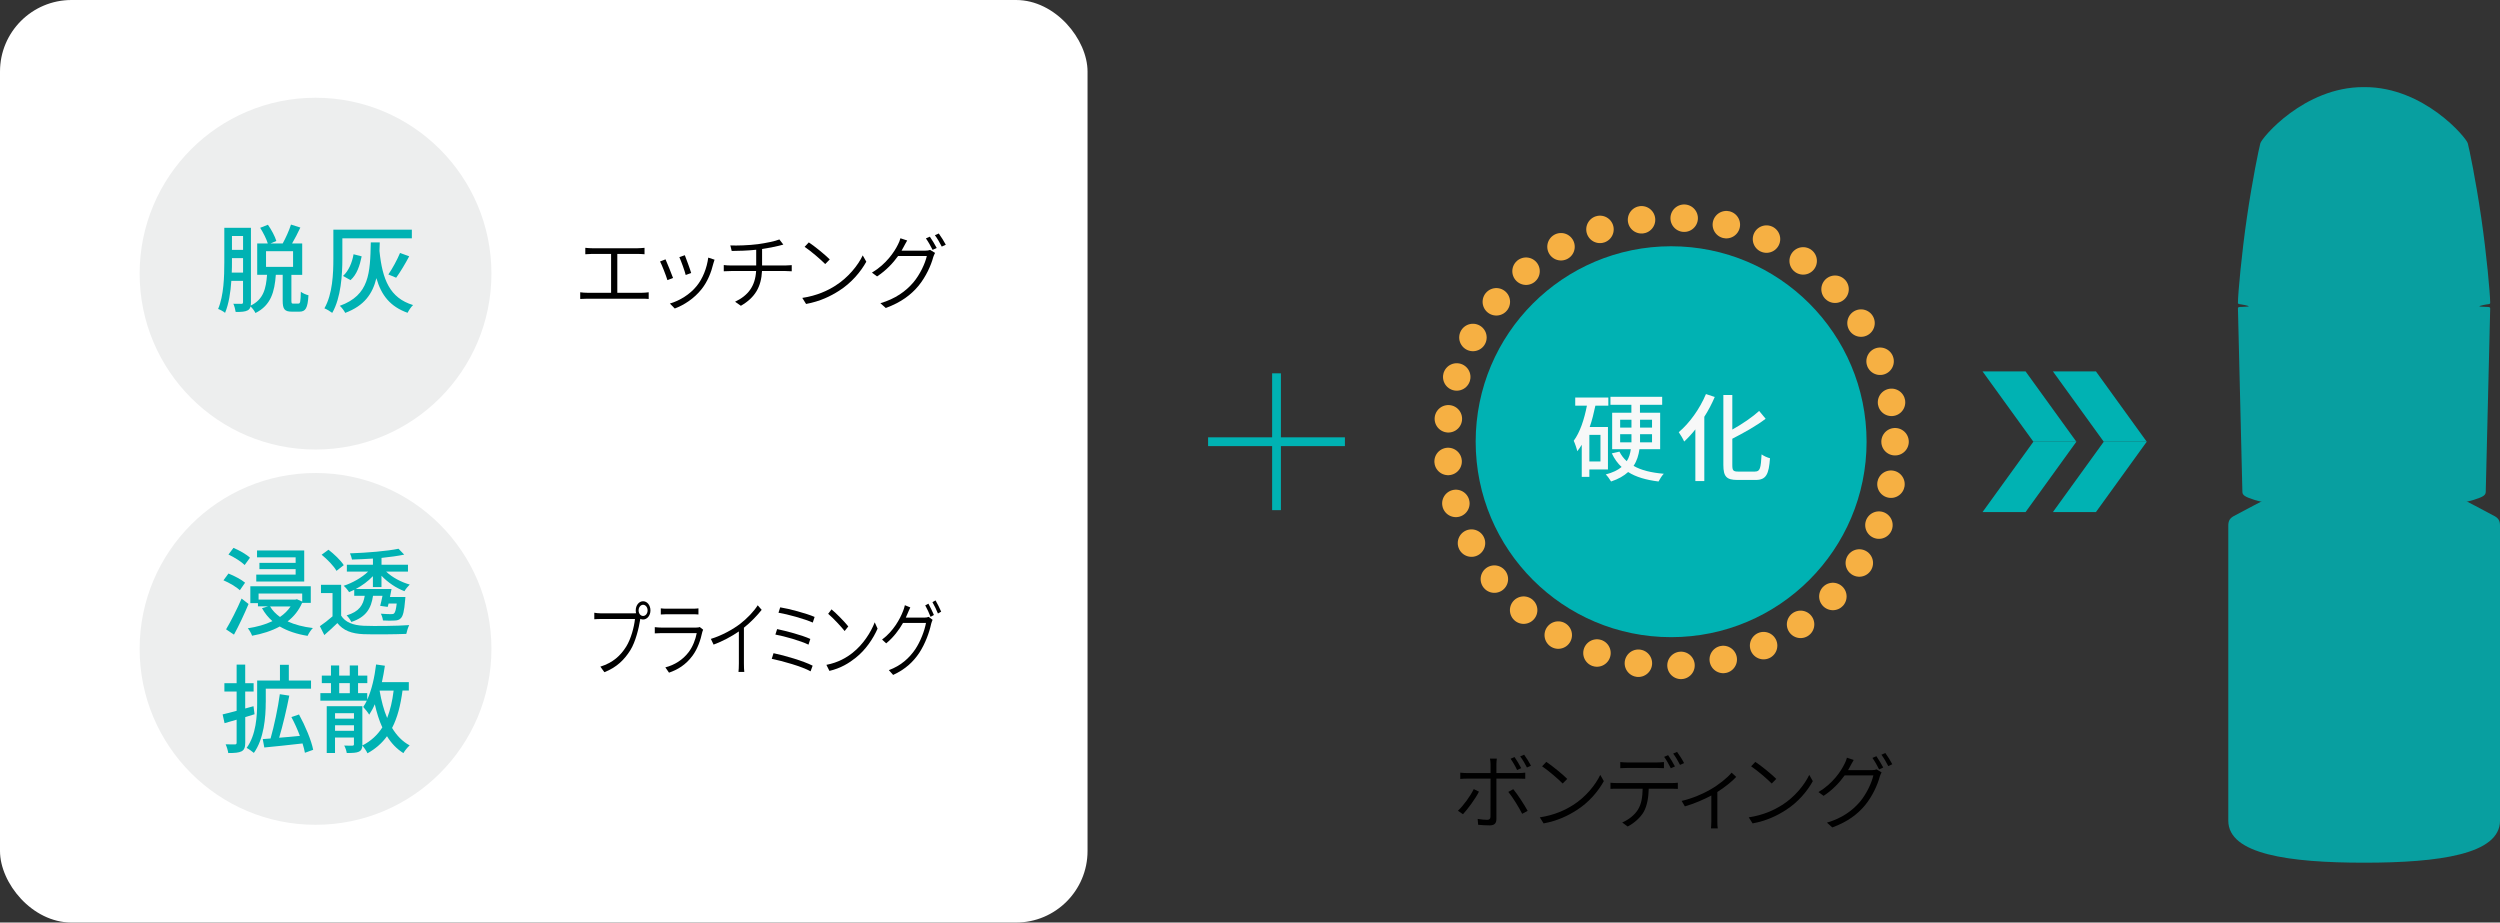 <?xml version="1.0" encoding="UTF-8"?>
<svg xmlns="http://www.w3.org/2000/svg" viewBox="0 0 594.39 219.34">
  <rect x="0" y="0" width="594.39" height="219.34" fill="#333333" stroke="none"/>
  <defs>
    <style>
      .cls-1 {
        stroke: #00b2b3;
        stroke-width: 2.09px;
      }

      .cls-1, .cls-2 {
        fill: none;
      }

      .cls-2 {
        stroke: #f6b043;
        stroke-dasharray: 0 0 0 0 0 10.16 0 0;
        stroke-linecap: round;
        stroke-linejoin: round;
        stroke-width: 6.53px;
      }

      .cls-3 {
        fill: #000;
      }

      .cls-3, .cls-4, .cls-5, .cls-6, .cls-7 {
        stroke-width: 0px;
      }

      .cls-4 {
        fill: #edeeee;
        mix-blend-mode: multiply;
      }

      .cls-5 {
        fill: #00b2b3;
      }

      .cls-8 {
        opacity: .85;
      }

      .cls-9 {
        isolation: isolate;
      }

      .cls-6 {
        fill: #fff;
      }

      .cls-7 {
        fill: #f7f8f8;
      }
    </style>
  </defs>
  <g class="cls-9">
    <g id="_レイヤー_2" data-name="レイヤー 2">
      <g id="data">
        <rect class="cls-6" width="258.57" height="219.34" rx="17.01" ry="17.01"/>
        <g>
          <path class="cls-3" d="M152.64,69.61c.57,0,1.1-.06,1.59-.12v1.59c-.51-.06-1.22-.06-1.59-.06h-13c-.53,0-1.1.02-1.69.06v-1.59c.57.08,1.16.12,1.69.12h5.65v-9.24h-4.52c-.35,0-1.14.04-1.61.08v-1.53c.51.06,1.22.1,1.61.1h10.82c.59,0,1.18-.06,1.65-.1v1.53c-.49-.04-1.1-.08-1.65-.08h-4.82v9.24h5.88Z"/>
          <path class="cls-3" d="M160.02,66.09l-1.34.51c-.29-1.02-1.38-3.78-1.75-4.43l1.3-.51c.37.81,1.42,3.42,1.79,4.43ZM169.89,61.74c-.12.35-.22.65-.28.89-.53,2.18-1.38,4.31-2.79,6.1-1.83,2.3-4.21,3.8-6.39,4.62l-1.16-1.18c2.3-.67,4.76-2.16,6.37-4.17,1.42-1.73,2.42-4.23,2.75-6.75l1.49.49ZM164.33,64.91l-1.3.47c-.2-.89-1.12-3.4-1.51-4.25l1.3-.45c.31.79,1.28,3.38,1.51,4.23Z"/>
          <path class="cls-3" d="M186.73,63.12c.43,0,1.1-.04,1.51-.08v1.46c-.41-.04-1-.06-1.48-.06h-5.59c-.18,3.74-1.63,6.31-5.02,8.26l-1.38-.96c3.09-1.48,4.78-3.66,5-7.3h-5.94c-.63,0-1.28.02-1.75.06v-1.48c.43.06,1.12.1,1.71.1h6v-3.74c-2.01.22-4.25.28-5.82.29l-.33-1.32c1.48.08,4.46-.02,6.59-.3,1.75-.24,4.11-.71,5.07-1.12l.94,1.22c-.39.1-.75.2-1.04.28-.98.24-2.56.57-4.01.77v3.91h5.53Z"/>
          <path class="cls-3" d="M198.65,67.9c2.99-1.89,5.35-4.8,6.47-7.18l.85,1.5c-1.32,2.4-3.56,5.07-6.49,6.92-1.97,1.26-4.45,2.5-7.83,3.13l-.9-1.44c3.5-.53,6.06-1.75,7.91-2.93ZM197.28,61.68l-1.08,1.1c-.98-1-3.42-3.11-4.9-4.09l1-1.06c1.4.92,3.91,2.97,4.98,4.05Z"/>
          <path class="cls-3" d="M219.92,59.6c.53,0,.92-.06,1.22-.18l1.18.71c-.16.26-.33.69-.43.98-.53,2.01-1.75,4.68-3.48,6.81-1.79,2.16-4.13,3.95-7.81,5.31l-1.28-1.14c3.54-1.04,6.04-2.83,7.85-4.96,1.55-1.85,2.77-4.43,3.19-6.27h-6.83c-1.18,1.65-2.81,3.42-5,4.86l-1.22-.9c3.38-2.01,5.35-4.94,6.2-6.71.18-.31.45-.98.57-1.46l1.61.53c-.29.47-.61,1.1-.81,1.46-.16.31-.33.63-.53.96h5.57ZM221.08,56.27c.49.71,1.22,1.89,1.63,2.69l-.98.45c-.39-.81-1.06-1.99-1.59-2.73l.94-.41ZM223.2,55.51c.53.73,1.3,1.95,1.67,2.67l-.96.45c-.43-.87-1.08-1.97-1.63-2.71l.92-.41Z"/>
        </g>
        <g>
          <path class="cls-3" d="M150.81,145.82c.13,0,.27,0,.42-.02-.05-.22-.08-.43-.08-.67,0-1.22.77-2.18,1.75-2.18s1.75.96,1.75,2.18-.79,2.16-1.75,2.16c-.24,0-.46-.06-.66-.16l-.03.18c-.33,2.08-1.1,5.27-2.34,7.28-1.43,2.28-3.27,4.09-6.17,5.23l-.96-1.32c3.04-.96,4.81-2.64,6.14-4.76,1.13-1.81,1.89-4.64,2.09-6.57h-8.16c-.61,0-1.12.04-1.51.06v-1.55c.42.08.99.14,1.51.14h8.01ZM153.97,145.13c0-.75-.49-1.34-1.07-1.34s-1.07.59-1.07,1.34.47,1.32,1.07,1.32,1.07-.59,1.07-1.32Z"/>
          <path class="cls-3" d="M167.17,149.71c-.06.18-.16.39-.19.53-.41,1.95-1.12,4.01-2.3,5.62-1.65,2.26-3.62,3.38-5.62,4.07l-.87-1.26c2.19-.55,4.17-1.81,5.54-3.62.98-1.28,1.64-3.03,1.92-4.52h-8.48c-.38,0-.94.02-1.49.06v-1.48c.55.06,1.07.1,1.49.1h8.37c.33,0,.66-.04.82-.14l.8.63ZM157.11,144.64c.41.06.87.08,1.35.08h6.23c.49,0,1.01-.02,1.37-.08v1.46c-.36-.04-.87-.06-1.4-.06h-6.2c-.47,0-.94.02-1.35.06v-1.46Z"/>
          <path class="cls-3" d="M181.1,144.99c-1.07,1.34-2.61,2.97-4.23,4.25v8.5c0,.73.03,1.65.09,2.01h-1.38c.05-.35.09-1.28.09-2.01v-7.61c-1.68,1.16-3.9,2.36-6.01,3.13l-.65-1.36c2.61-.79,5.29-2.28,7.02-3.62,1.6-1.24,3.26-2.97,4.12-4.37l.94,1.08Z"/>
          <path class="cls-3" d="M193.21,158.27l-.49,1.34c-2.08-1.16-6.7-2.46-9.23-2.97l.42-1.34c2.63.53,7.16,1.87,9.3,2.97ZM192.66,151.91l-.44,1.36c-1.84-.91-5.65-1.99-7.87-2.4l.42-1.3c2.14.45,5.92,1.44,7.88,2.34ZM193.68,146.68l-.44,1.34c-1.94-.87-5.99-1.99-8.15-2.34l.41-1.28c2.03.31,6.2,1.42,8.18,2.28Z"/>
          <path class="cls-3" d="M202.79,155.14c2.39-1.89,4.28-4.8,5.18-7.18l.68,1.5c-1.05,2.4-2.85,5.07-5.19,6.92-1.57,1.26-3.56,2.5-6.26,3.13l-.72-1.44c2.8-.53,4.85-1.75,6.32-2.93ZM201.69,148.93l-.87,1.1c-.79-1-2.74-3.11-3.92-4.09l.8-1.06c1.12.92,3.13,2.97,3.98,4.05Z"/>
          <path class="cls-3" d="M219.81,146.84c.42,0,.74-.06.98-.18l.94.71c-.13.26-.27.69-.35.98-.42,2.01-1.4,4.68-2.78,6.81-1.43,2.16-3.3,3.95-6.25,5.31l-1.02-1.14c2.83-1.04,4.83-2.83,6.28-4.96,1.24-1.85,2.22-4.43,2.55-6.27h-5.46c-.94,1.65-2.25,3.42-4,4.86l-.98-.9c2.71-2.01,4.28-4.94,4.96-6.71.14-.31.36-.98.46-1.46l1.29.53c-.24.47-.49,1.1-.65,1.46-.13.31-.27.63-.42.96h4.45ZM220.73,143.52c.39.71.98,1.89,1.31,2.69l-.79.45c-.31-.81-.85-1.99-1.27-2.73l.76-.41ZM222.43,142.75c.42.73,1.04,1.95,1.34,2.67l-.77.45c-.35-.87-.87-1.97-1.31-2.71l.74-.41Z"/>
        </g>
        <g>
          <path class="cls-3" d="M351.63,188.22c-.83,1.67-2.68,4.17-3.8,5.37l-1.2-.83c1.3-1.2,3.01-3.56,3.76-5.15l1.24.61ZM355.78,185.13v9.6c0,1.02-.47,1.51-1.61,1.51-.81,0-1.97-.06-2.73-.14l-.12-1.4c.87.16,1.77.22,2.28.22s.77-.24.77-.75c.02-1.14.02-7.95.02-8.89v-.16h-5.55c-.61,0-1.12.02-1.65.08v-1.5c.55.06,1,.1,1.63.1h5.57v-2.1c0-.41-.08-1.06-.14-1.34h1.63c-.04.28-.1.92-.1,1.34v2.1h5.31c.45,0,1.06-.04,1.55-.1v1.46c-.51-.02-1.08-.04-1.53-.04h-5.33ZM359.79,187.63c1.06,1.28,2.64,3.74,3.42,5.15l-1.3.71c-.77-1.51-2.26-3.97-3.3-5.21l1.18-.65ZM360.7,183.07c-.37-.81-1.02-1.93-1.55-2.67l.94-.41c.49.71,1.18,1.83,1.59,2.64l-.98.45ZM363.04,182.48c-.43-.85-1.04-1.91-1.61-2.64l.94-.41c.53.71,1.26,1.89,1.63,2.62l-.96.43Z"/>
          <path class="cls-3" d="M374,191.41c2.99-1.89,5.35-4.8,6.47-7.18l.85,1.49c-1.32,2.4-3.56,5.08-6.49,6.92-1.97,1.26-4.45,2.5-7.83,3.13l-.9-1.44c3.5-.53,6.06-1.75,7.91-2.93ZM372.62,185.19l-1.08,1.1c-.98-1-3.42-3.11-4.9-4.09l1-1.06c1.4.92,3.91,2.97,4.98,4.05Z"/>
          <path class="cls-3" d="M397.43,186.18c.41,0,1.02-.02,1.49-.08v1.46c-.41-.02-1.02-.04-1.49-.04h-5.43c-.06,2.12-.37,3.95-1.16,5.45-.73,1.3-2.2,2.69-3.85,3.54l-1.3-.96c1.53-.65,2.97-1.79,3.74-3.05.87-1.4,1.08-3.09,1.12-4.98h-5.98c-.59,0-1.14,0-1.67.04v-1.46c.53.06,1.06.08,1.67.08h12.86ZM386.98,182.58c-.65,0-1.26.02-1.75.06v-1.46c.55.06,1.1.1,1.73.1h6.86c.55,0,1.24-.04,1.79-.1v1.46c-.57-.04-1.24-.06-1.79-.06h-6.84ZM397.25,182.66c-.39-.79-1.06-1.99-1.59-2.71l.94-.41c.49.69,1.22,1.89,1.63,2.69l-.98.43ZM398.73,178.76c.53.71,1.3,1.93,1.67,2.67l-.96.43c-.43-.87-1.08-1.97-1.63-2.69l.92-.41Z"/>
          <path class="cls-3" d="M412.79,184.72c-.92,1.02-2.71,2.46-4.48,3.58v7c0,.59.02,1.36.1,1.65h-1.61c.02-.29.08-1.06.08-1.65v-6.16c-1.65.88-4.05,1.95-6.29,2.58l-.77-1.3c2.5-.55,5.17-1.73,6.81-2.69,1.97-1.12,4.07-2.79,5.07-4.03l1.1,1.02Z"/>
          <path class="cls-3" d="M423.69,191.41c2.99-1.89,5.35-4.8,6.47-7.18l.85,1.49c-1.32,2.4-3.56,5.08-6.49,6.92-1.97,1.26-4.45,2.5-7.83,3.13l-.91-1.44c3.5-.53,6.06-1.75,7.91-2.93ZM422.32,185.19l-1.08,1.1c-.98-1-3.42-3.11-4.9-4.09l1-1.06c1.4.92,3.91,2.97,4.98,4.05Z"/>
          <path class="cls-3" d="M444.96,183.11c.53,0,.92-.06,1.22-.18l1.18.71c-.16.26-.33.69-.43.98-.53,2.01-1.75,4.68-3.48,6.8-1.79,2.16-4.13,3.95-7.81,5.31l-1.28-1.14c3.54-1.04,6.04-2.83,7.85-4.96,1.55-1.85,2.77-4.43,3.19-6.27h-6.83c-1.18,1.65-2.81,3.42-5,4.86l-1.22-.9c3.38-2.01,5.35-4.94,6.2-6.71.18-.31.45-.98.57-1.46l1.61.53c-.29.47-.61,1.1-.81,1.46-.16.31-.33.63-.53.96h5.57ZM446.12,179.79c.49.71,1.22,1.89,1.63,2.69l-.98.45c-.39-.81-1.06-1.99-1.59-2.73l.94-.41ZM448.24,179.02c.53.73,1.3,1.95,1.67,2.68l-.96.45c-.43-.87-1.08-1.97-1.63-2.71l.92-.41Z"/>
        </g>
        <circle class="cls-4" cx="75.02" cy="65.06" r="41.82"/>
        <g>
          <path class="cls-5" d="M70.98,72.17c.39,0,.48-.37.55-2.8.41.34,1.26.71,1.81.83-.18,3.08-.69,3.9-2.16,3.9h-1.79c-1.77,0-2.18-.64-2.18-2.64v-6.13h-1.63c-.3,4.04-1.15,7.25-4.84,9.09-.23-.48-.73-1.15-1.17-1.56-.11.44-.32.73-.67.92-.62.34-1.47.39-2.87.39-.07-.5-.3-1.42-.55-1.95.87.02,1.68.02,1.93.02.28,0,.37-.11.37-.41v-5.05h-2.78c-.18,2.69-.6,5.48-1.49,7.6-.37-.32-1.17-.76-1.65-.92,1.35-3.19,1.47-7.76,1.47-11.11v-8.19h6.33v17.72c0,.3-.02.57-.07.78,3.08-1.47,3.65-4.08,3.9-7.32h-2.34v-7.46h2.52c-.32-1.06-1.08-2.55-1.81-3.72l1.84-.73c.83,1.19,1.68,2.78,2,3.86l-1.4.6h2.91c.71-1.29,1.56-3.14,1.97-4.5l2.23.71c-.6,1.29-1.31,2.66-1.97,3.79h2.41v7.46h-2.57v6.13c0,.64.07.71.48.71h1.22ZM57.79,64.81v-3.44h-2.64v.96c0,.76,0,1.61-.05,2.48h2.69ZM55.15,56.11v3.3h2.64v-3.3h-2.64ZM63.25,63.45h6.43v-3.72h-6.43v3.72Z"/>
          <path class="cls-5" d="M81.4,61.52c0,3.74-.32,9.25-2.41,12.87-.41-.32-1.35-.9-1.86-1.08,1.95-3.4,2.13-8.28,2.13-11.8v-6.91h18.66v2.07h-16.52v4.84ZM90.29,57.64c-.02.69-.05,1.38-.07,2.02.69,6.79,2.43,11.18,7.99,12.87-.46.41-1.03,1.29-1.31,1.84-4.11-1.47-6.24-4.15-7.41-8.24-.9,3.72-2.87,6.56-7.41,8.26-.25-.5-.83-1.29-1.29-1.68,7.07-2.55,7.21-7.78,7.37-15.08h2.13ZM81.56,65.61c1.35-1.22,2.16-3.19,2.5-5.16l1.93.5c-.44,2.13-1.12,4.34-2.66,5.65l-1.77-.99ZM92.33,65.26c.94-1.35,2.13-3.53,2.78-5.12l2.18.8c-.96,1.81-2.13,3.76-3.1,5.09l-1.86-.78Z"/>
        </g>
        <circle class="cls-4" cx="75.02" cy="154.28" r="41.82"/>
        <g>
          <path class="cls-5" d="M57.03,140.33c-.8-.76-2.5-1.77-3.9-2.36l1.19-1.61c1.35.53,3.1,1.45,3.95,2.18l-1.24,1.79ZM59.1,143.59c-1.01,2.41-2.29,5.14-3.47,7.3l-1.88-1.26c1.06-1.77,2.57-4.7,3.69-7.32l1.65,1.29ZM58.18,134.34c-.78-.78-2.5-1.86-3.86-2.5l1.19-1.58c1.35.57,3.1,1.54,3.92,2.34l-1.26,1.74ZM71.85,143.29c-.8,1.84-1.97,3.3-3.47,4.45,1.7.78,3.72,1.31,6.01,1.58-.46.44-1.01,1.29-1.26,1.86-2.57-.41-4.77-1.15-6.61-2.23-1.93,1.06-4.2,1.77-6.59,2.2-.16-.5-.62-1.33-1.01-1.77,2.11-.32,4.13-.87,5.85-1.7-.99-.87-1.81-1.88-2.48-3.08l1.45-.44h-2.41v-.76h-1.81v-4.02h14.37v3.95h-2.04v-.07ZM72.34,138.27h-11.41v-1.65h9.36v-1.31h-8.61v-1.49h8.61v-1.31h-9.18v-1.63h11.22v7.39ZM61.48,141.11v1.45h8.72l.39-.09,1.26.55v-1.9h-10.37ZM64.21,144.19c.57.96,1.38,1.79,2.36,2.5,1.01-.69,1.88-1.54,2.52-2.5h-4.89Z"/>
          <path class="cls-5" d="M81.11,146.37c.99,1.58,2.8,2.29,5.35,2.41,2.59.11,7.92.05,10.83-.16-.25.48-.57,1.47-.69,2.09-2.64.11-7.5.16-10.17.07-2.85-.12-4.82-.87-6.22-2.64-.96.94-1.97,1.86-3.1,2.85l-1.06-2.11c.92-.62,2.04-1.49,3.01-2.34v-5.53h-2.75v-1.97h4.8v7.34ZM80,135.72c-.64-1.15-2.18-2.73-3.53-3.83l1.63-1.19c1.33,1.03,2.94,2.55,3.63,3.67l-1.72,1.35ZM91.8,135.9c1.42,1.35,3.58,2.52,5.62,3.08-.41.39-.99,1.1-1.26,1.58-1.95-.73-3.99-2.11-5.46-3.67v2.69h-2.04v-2.59c-1.12,1.19-2.57,2.25-4.06,3.05h8.49c-.11.62-.23,1.26-.37,1.9h3.67l-.07.76c-.21,2.59-.5,3.79-1.03,4.29-.37.41-.85.53-1.49.55-.57.05-1.65.05-2.75-.02-.05-.48-.25-1.15-.5-1.61,1.03.09,2.02.11,2.39.11.39,0,.6-.02.76-.18.25-.23.46-.9.62-2.34h-1.93c-.07.3-.14.55-.21.8l-1.79-.25c.18-.67.37-1.51.55-2.39h-2.25c-.44,2.96-1.61,5.05-5.16,6.22-.21-.46-.73-1.22-1.12-1.56,3.01-.9,3.95-2.46,4.31-4.66h-2.5v-1.42c-.41.21-.83.39-1.22.55-.28-.46-.85-1.15-1.29-1.51,2.07-.67,4.34-1.95,5.81-3.37h-5.05v-1.63h6.2v-1.47c-1.7.11-3.4.18-4.98.23-.07-.41-.3-1.1-.48-1.47,4.04-.14,8.86-.53,11.54-1.1l1.35,1.4c-1.51.32-3.4.57-5.39.78v1.63h6.29v1.63h-5.19Z"/>
          <path class="cls-5" d="M60.54,169.81c-.73.23-1.49.46-2.23.69v6.06c0,1.12-.23,1.72-.87,2.07-.67.34-1.65.41-3.17.41-.07-.55-.34-1.47-.62-2.07.96.02,1.9.02,2.2.02s.41-.11.41-.44v-5.44l-2.87.83-.46-2.09c.92-.21,2.07-.5,3.33-.85v-4.59h-2.91v-1.97h2.91v-4.43h2.04v4.43h2v1.97h-2v4.04l1.97-.55.25,1.91ZM63.18,167.01c0,3.51-.41,8.63-2.82,12-.39-.34-1.26-.96-1.72-1.19,2.27-3.14,2.5-7.62,2.5-10.83v-5.19h5.42v-3.74h2.11v3.74h5.28v1.93h-10.76v3.28ZM72.5,178.99c-.11-.64-.32-1.4-.57-2.23-3.26.37-6.63.73-9.09.96l-.37-2,1.86-.14c.85-2.98,1.77-7.32,2.2-10.53l2.25.34c-.64,3.28-1.56,7.16-2.41,10.01,1.56-.11,3.26-.28,4.93-.44-.57-1.54-1.29-3.12-2.02-4.47l1.81-.62c1.49,2.71,2.94,6.17,3.37,8.4l-1.97.71Z"/>
          <path class="cls-5" d="M95.7,164.19c-.46,3.51-1.22,6.47-2.48,8.88,1.08,1.79,2.46,3.24,4.18,4.15-.5.44-1.17,1.26-1.49,1.84-1.58-.99-2.87-2.34-3.9-4.02-1.19,1.65-2.71,2.98-4.64,4.06-.21-.48-.8-1.38-1.22-1.84-.05.73-.25,1.19-.8,1.45-.64.3-1.56.32-2.91.32-.07-.5-.32-1.29-.6-1.77.87.05,1.74.02,1.97.02.25-.02.34-.09.34-.34v-1.58h-4.5v3.67h-1.97v-11.13h8.47v9.34c2.07-1.06,3.6-2.5,4.75-4.29-.76-1.63-1.33-3.51-1.79-5.51-.39.92-.85,1.74-1.33,2.48-.25-.46-1.01-1.4-1.42-1.84.32-.46.6-.96.85-1.49h-11.04v-1.79h2.52v-2.39h-2.18v-1.79h2.18v-2.41h1.95v2.41h2.52v-2.41h1.97v2.41h2.2v1.79h-2.2v2.39h2.18v1.56c1.06-2.32,1.74-5.32,2.11-8.38l2.09.3c-.21,1.33-.41,2.64-.71,3.9h6.4v2h-1.51ZM79.66,169.56v1.31h4.5v-1.31h-4.5ZM84.16,173.76v-1.33h-4.5v1.33h4.5ZM80.65,164.81h2.52v-2.39h-2.52v2.39ZM90.26,164.26c.41,2.32.96,4.5,1.79,6.45.73-1.88,1.24-4.02,1.54-6.52h-3.3l-.02.07Z"/>
        </g>
        <circle class="cls-5" cx="397.32" cy="105.02" r="46.47"/>
        <g>
          <path class="cls-7" d="M377.88,111.61v1.77h-1.81v-7.64c-.34.55-.67,1.06-1.06,1.54-.11-.55-.55-1.88-.85-2.48,1.51-2.04,2.5-5.09,3.14-8.35h-2.78v-1.93h7.87v1.93h-3.08c-.37,1.74-.78,3.47-1.35,5.07h4.34v10.1h-4.43ZM380.52,103.39h-2.64v6.33h2.64v-6.33ZM389.79,106.81c-.21,1.42-.6,2.78-1.4,3.95,1.81,1.06,4.25,1.63,7.18,1.88-.44.44-.96,1.29-1.24,1.84-2.96-.37-5.37-1.06-7.23-2.25-.99.9-2.32,1.68-4.06,2.25-.25-.44-.85-1.29-1.26-1.68,1.67-.44,2.89-1.03,3.76-1.77-.94-.87-1.72-1.95-2.32-3.24l1.81-.41c.44.87,1.01,1.63,1.74,2.27.57-.87.83-1.84.96-2.85h-4.43v-8.67h4.57v-1.88h-4.98v-1.9h12.3v1.9h-5.28v1.88h4.8v8.67h-4.93ZM385.2,101.67h2.69v-1.88h-2.69v1.88ZM387.89,105.16v-1.93h-2.69v1.93h2.69ZM389.93,99.79v1.88h2.85v-1.88h-2.85ZM392.78,103.23h-2.85v1.93h2.85v-1.93Z"/>
          <path class="cls-7" d="M407.69,94.39c-.69,1.61-1.51,3.19-2.48,4.7v15.28h-2.13v-12.28c-.85,1.08-1.77,2.07-2.66,2.89-.23-.55-.9-1.7-1.29-2.23,2.55-2.13,5-5.55,6.47-9.06l2.09.69ZM417.29,112.11c1.19,0,1.35-.8,1.54-4.08.53.39,1.4.78,2,.92-.28,3.81-.9,5.16-3.4,5.16h-4.34c-2.59,0-3.35-.78-3.35-3.56v-16.64h2.13v8.22c2.39-1.33,4.8-2.98,6.38-4.43l1.54,1.86c-2.18,1.68-5.16,3.33-7.92,4.75v6.27c0,1.31.23,1.54,1.42,1.54h3.99Z"/>
        </g>
        <g>
          <line class="cls-1" x1="287.23" y1="105.02" x2="319.76" y2="105.02"/>
          <line class="cls-1" x1="303.5" y1="88.76" x2="303.5" y2="121.29"/>
        </g>
        <g>
          <g>
            <polygon class="cls-5" points="493.67 105.02 483.45 105.02 471.36 88.3 481.59 88.3 493.67 105.02"/>
            <polygon class="cls-5" points="493.67 105.02 483.45 105.02 471.36 121.75 481.59 121.75 493.67 105.02"/>
          </g>
          <g>
            <polygon class="cls-5" points="510.4 105.02 500.18 105.02 488.09 88.3 498.32 88.3 510.4 105.02"/>
            <polygon class="cls-5" points="510.4 105.02 500.18 105.02 488.09 121.75 498.32 121.75 510.4 105.02"/>
          </g>
        </g>
        <circle class="cls-2" cx="397.32" cy="105.02" r="53.24"/>
        <g class="cls-8">
          <path class="cls-5" d="M594.39,195.11v-70.15c0-1.18-.4-1.74-1.27-2.24-1.25-.71-8.28-4.36-8.28-4.36h-45.5s-7.04,3.65-8.28,4.36c-.87.5-1.27,1.06-1.27,2.24v70.16c0,7.99,14.46,9.99,32.3,9.99s32.3-2,32.3-9.99c0,0,0,0,0,0Z"/>
          <path class="cls-5" d="M562.08,121.23c12.29,0,22.45-1.23,26.06-2.38,2.26-.72,2.86-1.1,2.86-1.93h0c0-.81,1.06-43.39,1.06-43.61s-.18-.29-.41-.32c-.74-.07-2.32-.04-2.15-.19.06-.06.49-.18.92-.27.5-.1.67-.14,1.34-.23.29-.04.3-.24.3-.28-.02-2.26-.86-11.55-2.12-20.22-1.34-9.18-2.85-16.39-3.21-17.73-.36-1.34-10.41-13.36-24.48-13.36h-.36c-14.07,0-24.13,12.03-24.48,13.36-.36,1.34-1.87,8.55-3.21,17.73-1.26,8.67-2.1,17.97-2.12,20.22,0,.04.01.24.3.28.66.09.84.13,1.34.23.43.09.86.21.92.27.16.15-1.41.12-2.15.19-.23.02-.41.09-.41.32s1.06,42.8,1.06,43.61.6,1.21,2.86,1.93c3.61,1.15,13.78,2.38,26.06,2.38Z"/>
        </g>
      </g>
    </g>
  </g>
</svg>
